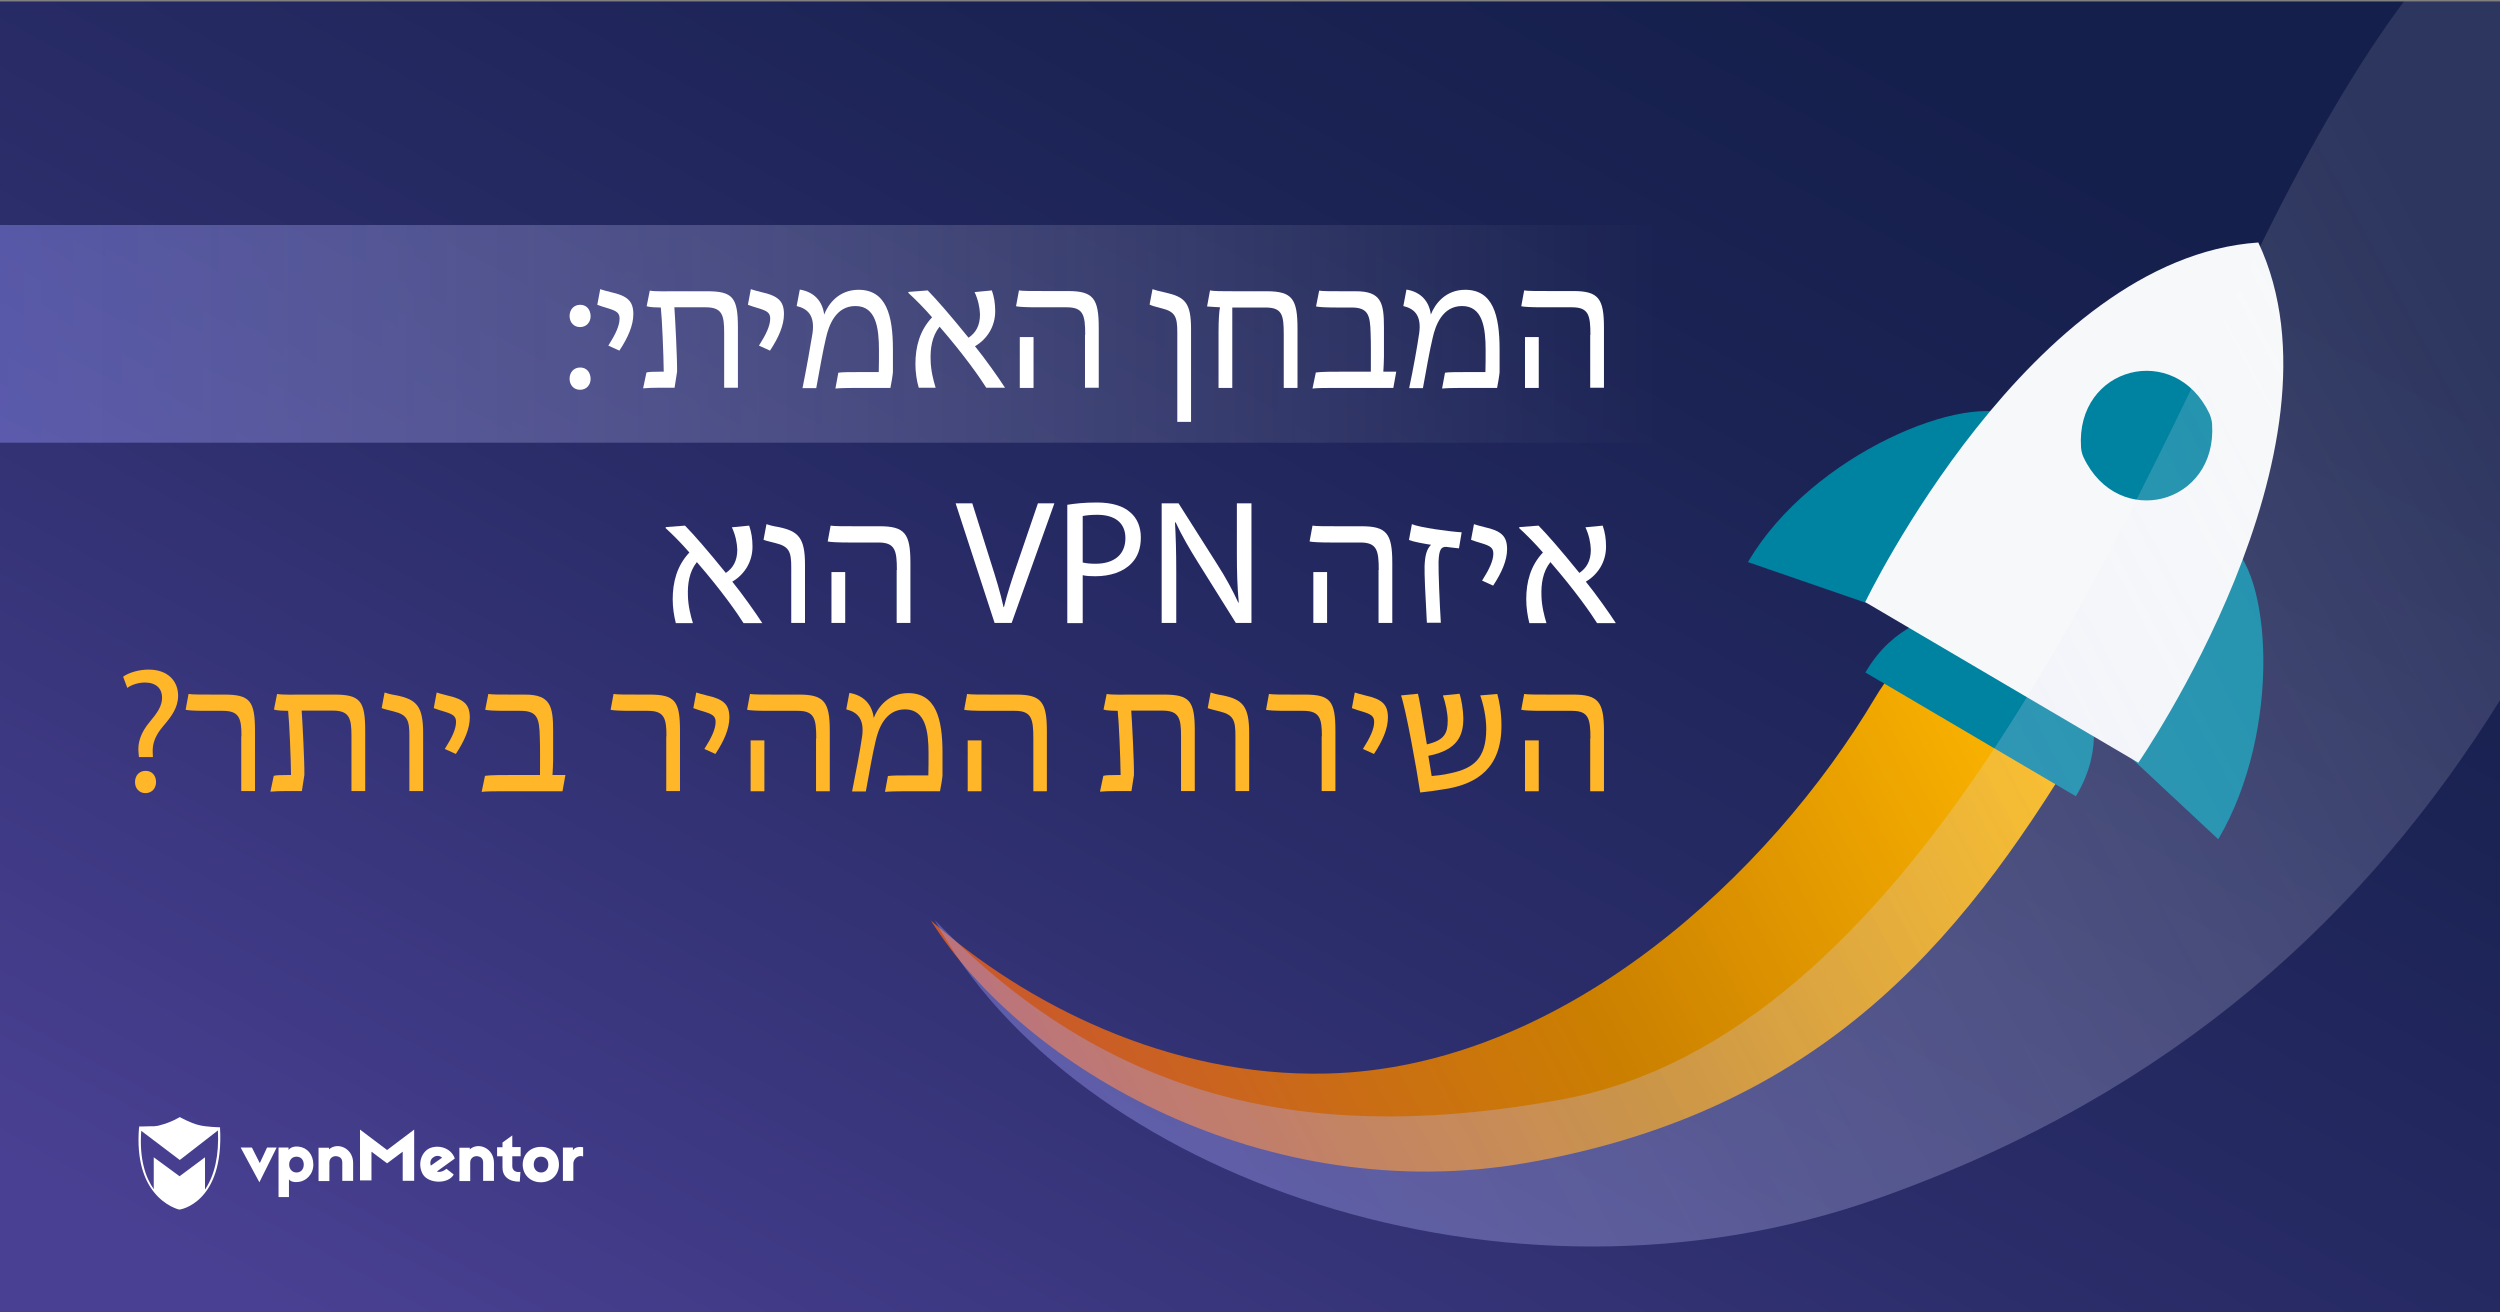 <?xml version="1.0" encoding="utf-8"?>
<!-- Generator: Adobe Illustrator 18.0.0, SVG Export Plug-In . SVG Version: 6.00 Build 0)  -->
<!DOCTYPE svg PUBLIC "-//W3C//DTD SVG 1.1//EN" "http://www.w3.org/Graphics/SVG/1.1/DTD/svg11.dtd">
<svg version="1.1" id="Layer_1" xmlns="http://www.w3.org/2000/svg" xmlns:xlink="http://www.w3.org/1999/xlink" x="0px" y="0px"
	 viewBox="0 0 1200 630" enable-background="new 0 0 1200 630" xml:space="preserve">
<rect x="0" y="0" width="1200" height="630" fill="#808080" stroke="none"/>
<linearGradient id="SVGID_1_" gradientUnits="userSpaceOnUse" x1="795.479" y1="668.768" x2="358.923" y2="-122.854" gradientTransform="matrix(1 0 0 -1 0 630)">
	<stop  offset="0" style="stop-color:#151F4C"/>
	<stop  offset="0.212" style="stop-color:#1B2354"/>
	<stop  offset="0.543" style="stop-color:#2B2D6A"/>
	<stop  offset="0.949" style="stop-color:#463E8E"/>
	<stop  offset="1" style="stop-color:#4A4093"/>
</linearGradient>
<rect y="0.7" fill="url(#SVGID_1_)" width="1200" height="630"/>
<g>
	
		<linearGradient id="SVGID_2_" gradientUnits="userSpaceOnUse" x1="925.467" y1="270.485" x2="920.97" y2="269.249" gradientTransform="matrix(1 0 0 -1 0 630)">
		<stop  offset="0" style="stop-color:#161D26"/>
		<stop  offset="0.172" style="stop-color:#17242E"/>
		<stop  offset="0.441" style="stop-color:#1A3644"/>
		<stop  offset="0.771" style="stop-color:#205368"/>
		<stop  offset="1" style="stop-color:#246B85"/>
	</linearGradient>
	<path fill="url(#SVGID_2_)" d="M923.2,357.7c-3.1,0-3.1,4.8,0,4.8C926.3,362.5,926.3,357.7,923.2,357.7z"/>
	
		<linearGradient id="SVGID_3_" gradientUnits="userSpaceOnUse" x1="967.43" y1="321.947" x2="464.221" y2="51.652" gradientTransform="matrix(1 0 0 -1 0 630)">
		<stop  offset="0" style="stop-color:#FFB800"/>
		<stop  offset="0.454" style="stop-color:#CB8000"/>
		<stop  offset="1" style="stop-color:#C94F36"/>
	</linearGradient>
	<path fill="url(#SVGID_3_)" d="M637.1,515.3c113.5-2.8,212.8-96.1,262.9-180.3c41.8-70.3,160.2-81.4,103.1,14.5
		c-56.3,94.4-122.4,182.8-270.5,208.7c-124.8,21.7-241.1-45-285.8-116.4C491.7,481.4,560.5,517.2,637.1,515.3z"/>
	<g>
		<g>
			<path fill="#0082A1" d="M911.7,294.9l55.6-94.6c-22.1-12.9-97.5,17.1-128.3,69.5l0,0L911.7,294.9z"/>
			<path fill="#0082A1" d="M1013.2,354.7l55.6-94.6c21.5,12.6,26.8,90.3-4,142.7l-0.3-0.2L1013.2,354.7z"/>
		</g>
		<path fill="#0082A1" d="M1002.9,338.2l-37-19.6l-35.1-22.8c0,0-21.6,3-35.4,27l50,29.4l1,0.6l50,29.4
			C1010.9,358.5,1002.9,338.2,1002.9,338.2z"/>
		<path fill="#F6F8F9" d="M1026.4,366.1c0,0,104.2-150.6,57.6-249.7C974.7,123.8,895.3,289,895.3,289L1026.4,366.1z"/>
		<path fill="#0082A1" d="M1061.8,203.5c2.6,38.8-45.1,51.1-61.7,16c-0.7-1.5-1.1-3.2-1.2-4.8c-2.6-38.8,45.1-51.1,61.7-16
			C1061.2,200.2,1061.7,201.9,1061.8,203.5z"/>
	</g>
	
		<linearGradient id="SVGID_4_" gradientUnits="userSpaceOnUse" x1="1216.757" y1="439.37" x2="449.81" y2="27.41" gradientTransform="matrix(1 0 0 -1 0 630)">
		<stop  offset="0" style="stop-color:#FFFFFF;stop-opacity:0.2"/>
		<stop  offset="0.161" style="stop-color:#F7F7FF;stop-opacity:0.296"/>
		<stop  offset="0.411" style="stop-color:#E1E1FF;stop-opacity:0.447"/>
		<stop  offset="0.718" style="stop-color:#BDBDFF;stop-opacity:0.631"/>
		<stop  offset="1" style="stop-color:#9696FF;stop-opacity:0.8"/>
	</linearGradient>
	<path opacity="0.5" fill="url(#SVGID_4_)" enable-background="new    " d="M1200,0.7v335.4c-63.2,101.5-155.3,188.4-298.2,239
		c-179.7,63.8-386.6-11.4-453.1-133.4c88.3,91.5,187.7,106.7,300.7,86.1c167.6-30.6,267.1-270.6,336.4-411.4
		c24.7-50.1,47.4-88,68.1-115.7L1200,0.7L1200,0.7z"/>
</g>
<linearGradient id="SVGID_5_" gradientUnits="userSpaceOnUse" x1="0" y1="469.75" x2="797.1" y2="469.75" gradientTransform="matrix(1 0 0 -1 0 630)">
	<stop  offset="0" style="stop-color:#9696FF;stop-opacity:0.8"/>
	<stop  offset="0.282" style="stop-color:#BDBDFF;stop-opacity:0.574"/>
	<stop  offset="0.589" style="stop-color:#E1E1FF;stop-opacity:0.329"/>
	<stop  offset="0.839" style="stop-color:#F7F7FF;stop-opacity:0.129"/>
	<stop  offset="1" style="stop-color:#FFFFFF;stop-opacity:0"/>
</linearGradient>
<rect y="108" opacity="0.5" fill="url(#SVGID_5_)" enable-background="new    " width="797.1" height="104.5"/>
<g>
	<g>
		<path fill="#FFFFFF" d="M124.5,567.5l-9-16.7h5.4l3.8,7.5l3.5-7.5h4.6L124.5,567.5z"/>
		<path fill="#FFFFFF" d="M150.4,559c0,4.8-3.6,7.9-6.9,8.3c-2,0.3-3.9,0-4.8-1.2v8.5h-5v-23.8h4.8v1.2c0.9-1.3,2.8-1.9,5-1.6
			C147.5,550.9,150.4,554.2,150.4,559z M138.8,559c0,2.2,1.5,3.8,3.5,3.8c2.2,0,3.5-1.6,3.5-3.8s-1.3-3.8-3.5-3.8
			C140.2,555.2,138.8,556.8,138.8,559z"/>
		<path fill="#FFFFFF" d="M169.5,558.2v8.6h-5.2v-8.7c0-1.9-0.9-2.8-2.6-3.1c-1.7-0.3-3.6,0.8-3.6,3v8.9h-5.2v-16h5v0.8
			C162,548,169.5,551.1,169.5,558.2z"/>
		<path fill="#FFFFFF" d="M198.8,566.8h-5.5v-14l-7.5,5.6l-7.5-5.6v13.8h-5.5v-24.4l13,9.8l13-9.8V566.8L198.8,566.8z"/>
		<path fill="#FFFFFF" d="M217.5,554.4c0.3,0.4,0.7,1.3,0.8,1.7l-8.6,6.2c1.1,0.5,3,0.1,4.6-1.3l3.5,2.8c-2.8,4.8-12.2,4.3-14.8-0.1
			c-2.3-3.9-1.5-9.5,2.4-12.1C208.8,549.5,214.8,550.1,217.5,554.4z M206.8,559.5l5.4-3.8c-1.2-1.2-3.1-1.1-4.3-0.1
			C206.8,556.3,206.2,557.9,206.8,559.5z"/>
		<path fill="#FFFFFF" d="M249.9,555h-4v4.8c0,1.9,1.5,3.1,3.9,2.7l-0.3,4.7c-5.4,0.1-8.3-2.7-8.3-6.7V555h-2.6v-4.3h2.6v-2.3
			l4.7-3.4v5.6h4C249.9,550.6,249.9,555,249.9,555z"/>
		<path fill="#FFFFFF" d="M268.3,559c0,4.8-3.6,8.5-8.7,8.5c-5,0-8.7-3.6-8.7-8.5c0-4.8,3.6-8.5,8.7-8.5
			C264.7,550.4,268.3,554,268.3,559z M256.2,559c0,2.2,1.5,3.8,3.5,3.8s3.5-1.5,3.5-3.8s-1.5-3.8-3.5-3.8
			C257.5,555.2,256.2,556.7,256.2,559z"/>
		<path fill="#FFFFFF" d="M279.9,550.7v4.4c-2.4-0.9-4.7,1.2-4.7,3.4v8.3h-5v-16h4.8v1.5C275.8,550.1,279.5,550.5,279.9,550.7z"/>
		<path fill="#FFFFFF" d="M237.1,558.2v8.6h-5.2v-8.7c0-1.9-0.9-2.8-2.6-3.1c-1.7-0.3-3.6,0.8-3.6,3v8.9h-5.2v-16h5v0.8
			C229.6,548,237.1,551.1,237.1,558.2z"/>
		<path fill="#FFFFFF" d="M105.6,541.1c0,0-6.6-0.1-10.3-1.1c-3.8-0.9-9-3.8-9-3.8l0,0l0,0c0,0-4.2,2.6-9.5,3.9
			c-0.8,0.3-1.9,0.4-2.8,0.5c0,0,0,0-0.1,0c-0.3,0-0.4,0-0.7,0c-0.1,0-0.1,0-0.3,0c-0.1,0-0.3,0-0.4,0c-2.3,0.1-4.6,0.1-5.4,0.1
			c-0.1,0-0.3,0-0.3,0l0,0l0,0c0,0.3,0,0.7-0.1,0.9l0,0c-1.2,15.3,2.6,24.9,7.1,30.5l0,0c5.5,7,12.2,8.5,12.2,8.5l0,0l0,0
			C85.9,580.8,107.8,577.7,105.6,541.1z M98.4,571v-15.5l-12.2,9.1l-12.4-9.1v15.3c-3.9-5.5-7-14.4-6-28l18.5,14l18.3-14.2
			C105.2,554.6,103,564.2,98.4,571z"/>
	</g>
</g>
<g>
	<path fill="#FFFFFF" d="M273.4,151.7c0-3.2,2.1-5.4,5.1-5.4c3,0,4.9,2.2,5,5.4c0,3-2,5.3-5.1,5.3
		C275.4,157,273.4,154.7,273.4,151.7z M273.4,181.8c0-3.2,2.1-5.4,5.1-5.4c3,0,4.9,2.2,5,5.4c0,3-2,5.3-5.1,5.3
		C275.4,187.1,273.4,184.8,273.4,181.8z"/>
	<path fill="#FFFFFF" d="M292,165.9c3.5-5.5,5.4-9.6,5.4-13c0-2.8-1.6-3.7-5.5-4.9c-2-0.6-3.7-1.1-5.2-1.7l1.4-7.5
		c1.2,0.4,2.9,0.9,5,1.4c8.1,1.8,10.9,4.3,10.9,10.6c0,5.4-2.6,11.3-6.7,17.5L292,165.9z"/>
	<path fill="#FFFFFF" d="M310.3,178.8c1.3-0.3,2.5-0.4,7-0.4h1.3c-0.1-8.3-0.8-25.4-1.4-30.8h-0.3c-1.5,0-5.1-0.1-6.5-0.6l1.5-7.5
		c2.6,0.5,8.2,0.3,13.4,0.3h14c12.5,0,14.9,3,14.9,17.5v28.8h-6.6v-26.4c0-8.4-0.9-12.2-8.9-12.2h-15c0.4,5.5,1.4,25,1.3,30.9
		l-1.2,7.7h-6.7c-3.4,0-6.5,0.1-8.4,0.3L310.3,178.8z"/>
	<path fill="#FFFFFF" d="M364.3,165.9c3.5-5.5,5.4-9.6,5.4-13c0-2.8-1.6-3.7-5.5-4.9c-2-0.6-3.7-1.1-5.2-1.7l1.4-7.5
		c1.2,0.4,2.9,0.9,5,1.4c8.1,1.8,10.9,4.3,10.9,10.6c0,5.4-2.6,11.3-6.7,17.5L364.3,165.9z"/>
	<path fill="#FFFFFF" d="M390,160c1.2-8.5-2.2-11.8-7.6-13.1l1.5-7.9c6.8,1.1,10.9,5.5,11.7,12c2-5.2,7.1-11.9,16.5-11.9
		c13.3,0,16.5,12.2,16.5,28.6v10.9c0,0.8-0.9,6.4-1.2,7.6h-16.8c-3.4,0-7.8,0.1-9.6,0.3l1.4-7.6c1.8-0.3,5.8-0.3,10.5-0.3h8.9
		c0.1-3.6,0.1-7.1,0.1-10.5c0-10.7-1.4-21.2-11.3-21.2c-9.5,0-12.8,9.4-14.1,15.2c-1.4,5.7-3.2,16-4.7,24.2h-6.6
		C387,177.4,389,166.3,390,160z"/>
	<path fill="#FFFFFF" d="M439.4,174.8c0-8.3,2-16.1,8-22.5c-3.7-4.3-8.1-8.7-11.5-11.8l0.3-0.4l9.1-0.7c4.3,4.4,10.6,11.6,19.6,22.7
		c3.4-2.3,5.5-5.7,5.5-11.2c-0.1-3.2-0.9-7.1-2.6-10.7l8.3-0.8c1.1,3.2,1.6,6.3,1.6,10c0,7-3.6,13.2-9.7,16.8
		c4.6,5.6,11.8,15.8,14.4,19.9h-9c-2.9-4.6-10.2-15.2-22.4-29.3c-3.7,4.6-4.5,10.6-4.3,16.1c0.1,4.9,1.3,9.6,2.4,13.2H441
		C440,182.8,439.4,178.6,439.4,174.8z"/>
	<path fill="#FFFFFF" d="M520.9,160.7c0-9.5-0.9-13.2-8.9-13.2h-14.5c-5,0-8.6-0.2-9.8-0.5l1.4-7.6c1.7,0.3,6,0.3,11.8,0.3h11.7
		c12.1,0,14.8,3.5,14.8,17.5v28.9h-6.6V160.7z M489.5,161.8h6.6v24.4h-6.6V161.8z"/>
	<path fill="#FFFFFF" d="M565.1,159.6c0-7.4-0.9-10-7.5-11.6c-3.1-0.8-4.6-1.2-5.8-1.8l1.4-7.4c1.1,0.4,2.8,0.9,6.5,1.7
		c9.2,2.1,12,5,12,17.5v44.5h-6.6V159.6z"/>
	<path fill="#FFFFFF" d="M584.9,159.3c0-5.7,0.3-10.1,0.7-11.8c-1.5-0.1-5.6-0.3-6.2-0.4l1.4-7.7c1.8,0.4,6,0.4,11.8,0.4h15.4
		c12.4,0,14.8,3.8,14.8,18v28.4h-6.6v-25.9c0-9.4-0.9-12.7-8.9-12.7h-15.8v38.6h-6.6V159.3z"/>
	<path fill="#FFFFFF" d="M631.6,178.8c2.6-0.4,8.7-0.4,13.5-0.4H658c0-5.8,0.1-13.9-0.1-18.2c-0.2-9.1-1.2-12.6-9.3-12.6h-7.4
		c-4.9,0-8.2-0.2-9.5-0.5l1.5-7.6c1.7,0.3,5.5,0.3,10.9,0.3h6.7c12.2,0,13.5,5.6,13.5,17.3v14.1c0,1.8-0.2,5.8-0.3,7.2h6.2l-1.4,7.8
		h-27.8c-3.7,0-9,0-11,0.3L631.6,178.8z"/>
	<path fill="#FFFFFF" d="M681.2,160c1.2-8.5-2.2-11.8-7.6-13.1l1.5-7.9c6.8,1.1,10.9,5.5,11.7,12c2-5.2,7.1-11.9,16.5-11.9
		c13.3,0,16.5,12.2,16.5,28.6v10.9c0,0.8-0.9,6.4-1.2,7.6h-16.8c-3.4,0-7.8,0.1-9.6,0.3l1.4-7.6c1.8-0.3,5.8-0.3,10.5-0.3h8.9
		c0.1-3.6,0.1-7.1,0.1-10.5c0-10.7-1.4-21.2-11.3-21.2c-9.5,0-12.8,9.4-14.1,15.2c-1.4,5.7-3.2,16-4.7,24.2h-6.6
		C678.3,177.4,680.3,166.3,681.2,160z"/>
	<path fill="#FFFFFF" d="M763.4,160.7c0-9.5-0.9-13.2-8.9-13.2h-14.5c-5,0-8.6-0.2-9.8-0.5l1.4-7.6c1.7,0.3,6,0.3,11.8,0.3h11.7
		c12.1,0,14.8,3.5,14.8,17.5v28.9h-6.6V160.7z M732,161.8h6.6v24.4H732V161.8z"/>
	<path fill="#FFFFFF" d="M322.9,287.7c0-8.3,2-16.1,8-22.5c-3.7-4.3-8.1-8.7-11.5-11.8l0.3-0.4l9.1-0.7c4.3,4.4,10.6,11.6,19.6,22.7
		c3.4-2.3,5.5-5.7,5.5-11.2c-0.1-3.2-0.9-7.1-2.6-10.7l8.3-0.8c1.1,3.2,1.6,6.3,1.6,10.1c0,7-3.6,13.2-9.7,16.8
		c4.6,5.6,11.8,15.8,14.4,19.9h-9c-2.9-4.6-10.2-15.2-22.4-29.3c-3.7,4.6-4.5,10.6-4.3,16.1c0.1,4.9,1.3,9.6,2.4,13.2h-8.2
		C323.5,295.7,322.9,291.5,322.9,287.7z"/>
	<path fill="#FFFFFF" d="M379.8,272.3c0-7.3-0.9-10-7.5-11.6c-3-0.8-4.6-1.1-5.8-1.6l1.4-7.5c1.1,0.4,2.8,0.9,5.9,1.4
		c9.5,2,12.6,5.2,12.6,18.1V299h-6.6V272.3z"/>
	<path fill="#FFFFFF" d="M430.5,273.6c0-9.5-0.9-13.2-8.9-13.2h-14.5c-5,0-8.6-0.2-9.8-0.5l1.4-7.6c1.7,0.3,6,0.3,11.8,0.3h11.7
		c12.1,0,14.8,3.5,14.8,17.5V299h-6.6V273.6z M399.1,274.6h6.6V299h-6.6V274.6z"/>
	<path fill="#FFFFFF" d="M477.4,299l-18.7-57.4h8l8.9,28.3c2.5,7.8,4.6,14.7,6.1,21.5h0.2c1.6-6.6,4-13.9,6.6-21.4l9.7-28.4h7.9
		L485.6,299H477.4z"/>
	<path fill="#FFFFFF" d="M512.3,242.3c3.6-0.6,8.3-1.1,14.2-1.1c7.3,0,12.7,1.7,16.1,4.8c3.2,2.7,5,6.9,5,12c0,5.2-1.5,9.3-4.4,12.3
		c-3.9,4.2-10.3,6.3-17.5,6.3c-2.2,0-4.3-0.1-6-0.5v23h-7.4V242.3z M519.7,270c1.6,0.4,3.7,0.6,6.1,0.6c8.9,0,14.4-4.3,14.4-12.3
		c0-7.6-5.4-11.2-13.5-11.2c-3.2,0-5.7,0.3-7,0.6V270z"/>
	<path fill="#FFFFFF" d="M557.6,299v-57.4h8.1l18.4,29c4.3,6.7,7.6,12.8,10.3,18.7l0.2-0.1c-0.7-7.7-0.9-14.6-0.9-23.6v-24h7V299
		h-7.5L575,269.9c-4-6.4-7.8-12.9-10.7-19.2l-0.3,0.1c0.4,7.2,0.6,14.1,0.6,23.7V299H557.6z"/>
	<path fill="#FFFFFF" d="M661.8,273.6c0-9.5-0.9-13.2-8.9-13.2h-14.5c-5,0-8.6-0.2-9.8-0.5l1.4-7.6c1.7,0.3,6,0.3,11.8,0.3h11.7
		c12.1,0,14.8,3.5,14.8,17.5V299h-6.6V273.6z M630.4,274.6h6.6V299h-6.6V274.6z"/>
	<path fill="#FFFFFF" d="M683.8,271.7c0.2-4.9,0.9-8,3.1-10.2c-3.3-0.5-8.7-1.5-10.6-2.3l1.4-7.6c3.7,1.6,18.3,3.6,23.9,3.9
		l-1.3,7.7c-1.8-0.1-4.9-0.6-6.1-0.7c-2.4-0.1-3.5,1.2-3.7,7.2c-0.1,4.4,0.5,19.8,1.1,29.2h-6.7
		C684.1,284.6,683.7,275.7,683.8,271.7z"/>
	<path fill="#FFFFFF" d="M711.4,278.7c3.5-5.5,5.4-9.6,5.4-13c0-2.8-1.6-3.7-5.5-4.9c-2-0.6-3.7-1.1-5.2-1.7l1.4-7.5
		c1.2,0.4,2.9,0.9,5,1.4c8.1,1.8,10.9,4.3,10.9,10.6c0,5.4-2.6,11.3-6.7,17.5L711.4,278.7z"/>
	<path fill="#FFFFFF" d="M732.6,287.7c0-8.3,2-16.1,8-22.5c-3.7-4.3-8.1-8.7-11.5-11.8l0.3-0.4l9.1-0.7c4.3,4.4,10.6,11.6,19.6,22.7
		c3.4-2.3,5.5-5.7,5.5-11.2c-0.1-3.2-0.9-7.1-2.6-10.7l8.3-0.8c1.1,3.2,1.6,6.3,1.6,10.1c0,7-3.6,13.2-9.7,16.8
		c4.6,5.6,11.8,15.8,14.4,19.9h-9c-2.9-4.6-10.2-15.2-22.4-29.3c-3.7,4.6-4.5,10.6-4.3,16.1c0.1,4.9,1.3,9.6,2.4,13.2h-8.2
		C733.2,295.7,732.6,291.5,732.6,287.7z"/>
	<path fill="#FFB629" d="M66.7,363.5l-0.2-2.2c-0.5-4.6,1-9.6,5.3-14.7c3.8-4.5,6-7.8,6-11.7c0-4.3-2.7-7.2-8.1-7.3
		c-3.1,0-6.5,1-8.6,2.6l-2-5.4c2.8-2,7.7-3.4,12.2-3.4c9.8,0,14.2,6,14.2,12.5c0,5.8-3.2,10-7.3,14.8c-3.7,4.4-5.1,8.2-4.9,12.5
		l0.1,2.2H66.7z M64.8,375.4c0-3.2,2.1-5.4,5.1-5.4c3,0,5,2.2,5,5.4c0,3-2,5.3-5.1,5.3C66.8,380.7,64.8,378.4,64.8,375.4z"/>
	<path fill="#FFB629" d="M115.9,353.4c0-8.4-0.9-12.2-8.9-12.2h-8.4c-5,0-8.3-0.2-9.5-0.5l1.4-7.6c1.7,0.3,6,0.3,11.8,0.3h5.3
		c12.4,0,14.8,3,14.8,17.5v28.8h-6.6V353.4z"/>
	<path fill="#FFB629" d="M131.4,372.4c1.3-0.3,2.5-0.4,7-0.4h1.3c-0.1-8.3-0.8-25.4-1.4-30.8H138c-1.5,0-5.1-0.1-6.5-0.6l1.5-7.5
		c2.6,0.5,8.2,0.3,13.4,0.3h14c12.5,0,14.9,3,14.9,17.5v28.8h-6.6v-26.4c0-8.4-0.9-12.2-8.9-12.2h-15c0.4,5.5,1.4,25,1.3,30.9
		l-1.2,7.7h-6.7c-3.4,0-6.5,0.1-8.4,0.3L131.4,372.4z"/>
	<path fill="#FFB629" d="M196.5,353.1c0-7.3-0.9-10-7.5-11.6c-3-0.8-4.6-1.1-5.8-1.6l1.4-7.5c1.1,0.4,2.8,0.9,5.9,1.4
		c9.5,2,12.6,5.2,12.6,18.1v27.8h-6.6V353.1z"/>
	<path fill="#FFB629" d="M213.5,359.5c3.5-5.5,5.4-9.6,5.4-13c0-2.8-1.6-3.7-5.5-4.9c-2-0.6-3.7-1.1-5.2-1.7l1.4-7.5
		c1.2,0.4,2.9,0.9,5,1.4c8.1,1.8,10.9,4.3,10.9,10.6c0,5.4-2.6,11.3-6.7,17.5L213.5,359.5z"/>
	<path fill="#FFB629" d="M232.8,372.4c2.6-0.4,8.7-0.4,13.5-0.4h12.9c0-5.8,0.1-13.9-0.1-18.2c-0.2-9.1-1.2-12.6-9.3-12.6h-7.4
		c-4.9,0-8.2-0.2-9.5-0.5l1.5-7.6c1.7,0.3,5.5,0.3,10.9,0.3h6.7c12.2,0,13.5,5.6,13.5,17.3v14.1c0,1.8-0.2,5.8-0.3,7.2h6.2l-1.4,7.8
		h-27.8c-3.7,0-9,0-11,0.3L232.8,372.4z"/>
	<path fill="#FFB629" d="M319.9,353.4c0-8.4-0.9-12.2-8.9-12.2h-8.4c-5,0-8.3-0.2-9.5-0.5l1.4-7.6c1.7,0.3,6,0.3,11.8,0.3h5.3
		c12.4,0,14.8,3,14.8,17.5v28.8h-6.6V353.4z"/>
	<path fill="#FFB629" d="M338.1,359.5c3.5-5.5,5.4-9.6,5.4-13c0-2.8-1.6-3.7-5.5-4.9c-2-0.6-3.7-1.1-5.2-1.7l1.4-7.5
		c1.2,0.4,2.9,0.9,5,1.4c8.1,1.8,10.9,4.3,10.9,10.6c0,5.4-2.6,11.3-6.7,17.5L338.1,359.5z"/>
	<path fill="#FFB629" d="M391.8,354.4c0-9.5-0.9-13.2-8.9-13.2h-14.5c-5,0-8.6-0.2-9.8-0.5l1.4-7.6c1.7,0.3,6,0.3,11.8,0.3h11.7
		c12.1,0,14.8,3.5,14.8,17.5v28.9h-6.6V354.4z M360.3,355.4h6.6v24.4h-6.6V355.4z"/>
	<path fill="#FFB629" d="M413.8,353.6c1.2-8.5-2.2-11.8-7.6-13.1l1.5-7.9c6.8,1.1,10.9,5.5,11.7,12c2-5.2,7.1-11.9,16.5-11.9
		c13.3,0,16.5,12.2,16.5,28.6v10.9c0,0.8-0.9,6.4-1.2,7.6h-16.8c-3.4,0-7.8,0.1-9.6,0.3l1.4-7.6c1.8-0.3,5.8-0.3,10.5-0.3h8.9
		c0.1-3.6,0.1-7.1,0.1-10.5c0-10.7-1.4-21.2-11.3-21.2c-9.5,0-12.8,9.4-14.1,15.2c-1.4,5.7-3.2,16-4.7,24.2h-6.6
		C410.8,371,412.9,359.9,413.8,353.6z"/>
	<path fill="#FFB629" d="M496,354.4c0-9.5-0.9-13.2-8.9-13.2h-14.5c-5,0-8.6-0.2-9.8-0.5l1.4-7.6c1.7,0.3,6,0.3,11.8,0.3h11.7
		c12.1,0,14.8,3.5,14.8,17.5v28.9H496V354.4z M464.5,355.4h6.6v24.4h-6.6V355.4z"/>
	<path fill="#FFB629" d="M529.6,372.4c1.3-0.3,2.5-0.4,7-0.4h1.3c-0.1-8.3-0.8-25.4-1.4-30.8h-0.3c-1.5,0-5.1-0.1-6.5-0.6l1.5-7.5
		c2.6,0.5,8.2,0.3,13.4,0.3h14c12.5,0,14.9,3,14.9,17.5v28.8h-6.6v-26.4c0-8.4-0.9-12.2-8.9-12.2h-15c0.4,5.5,1.4,25,1.3,30.9
		l-1.2,7.7h-6.7c-3.4,0-6.5,0.1-8.4,0.3L529.6,372.4z"/>
	<path fill="#FFB629" d="M593,353.1c0-7.3-0.9-10-7.5-11.6c-3-0.8-4.6-1.1-5.8-1.6l1.4-7.5c1.1,0.4,2.8,0.9,5.9,1.4
		c9.5,2,12.6,5.2,12.6,18.1v27.8H593V353.1z"/>
	<path fill="#FFB629" d="M634.5,353.4c0-8.4-0.9-12.2-8.9-12.2h-8.4c-5,0-8.3-0.2-9.5-0.5l1.4-7.6c1.7,0.3,6,0.3,11.8,0.3h5.3
		c12.4,0,14.8,3,14.8,17.5v28.8h-6.6V353.4z"/>
	<path fill="#FFB629" d="M654.2,359.5c3.5-5.5,5.4-9.6,5.4-13c0-2.8-1.6-3.7-5.5-4.9c-2-0.6-3.7-1.1-5.2-1.7l1.4-7.5
		c1.2,0.4,2.9,0.9,5,1.4c8.1,1.8,10.9,4.3,10.9,10.6c0,5.4-2.6,11.3-6.7,17.5L654.2,359.5z"/>
	<path fill="#FFB629" d="M672.5,333.8l8.1-0.8c0.6,2,1.7,8.4,4.3,24.3c8.5-2,10-5.4,10-11.5c0-3.4-1-8.3-2.3-12l8-0.8
		c0.9,2.8,1.7,7.5,1.8,11.7c0,8-2.4,15.3-16.8,18.1c0.2,0.9,1.1,6.9,1.6,9.7c1.9-0.2,5.1-0.4,9.3-1.4c10.6-2.3,16.9-6.8,16.9-21.3
		c0-5.6-1.4-11.9-2.9-16l8.2-0.7c0.9,3.1,2,8.7,2,15c0.1,20.9-12.2,27.9-25.5,30.4c-5.4,0.9-10.6,1.6-13.5,1.9
		C680,369.1,674.9,340.8,672.5,333.8z"/>
	<path fill="#FFB629" d="M763.4,354.4c0-9.5-0.9-13.2-8.9-13.2h-14.5c-5,0-8.6-0.2-9.8-0.5l1.4-7.6c1.7,0.3,6,0.3,11.8,0.3h11.7
		c12.1,0,14.8,3.5,14.8,17.5v28.9h-6.6V354.4z M732,355.4h6.6v24.4H732V355.4z"/>
</g>
</svg>
